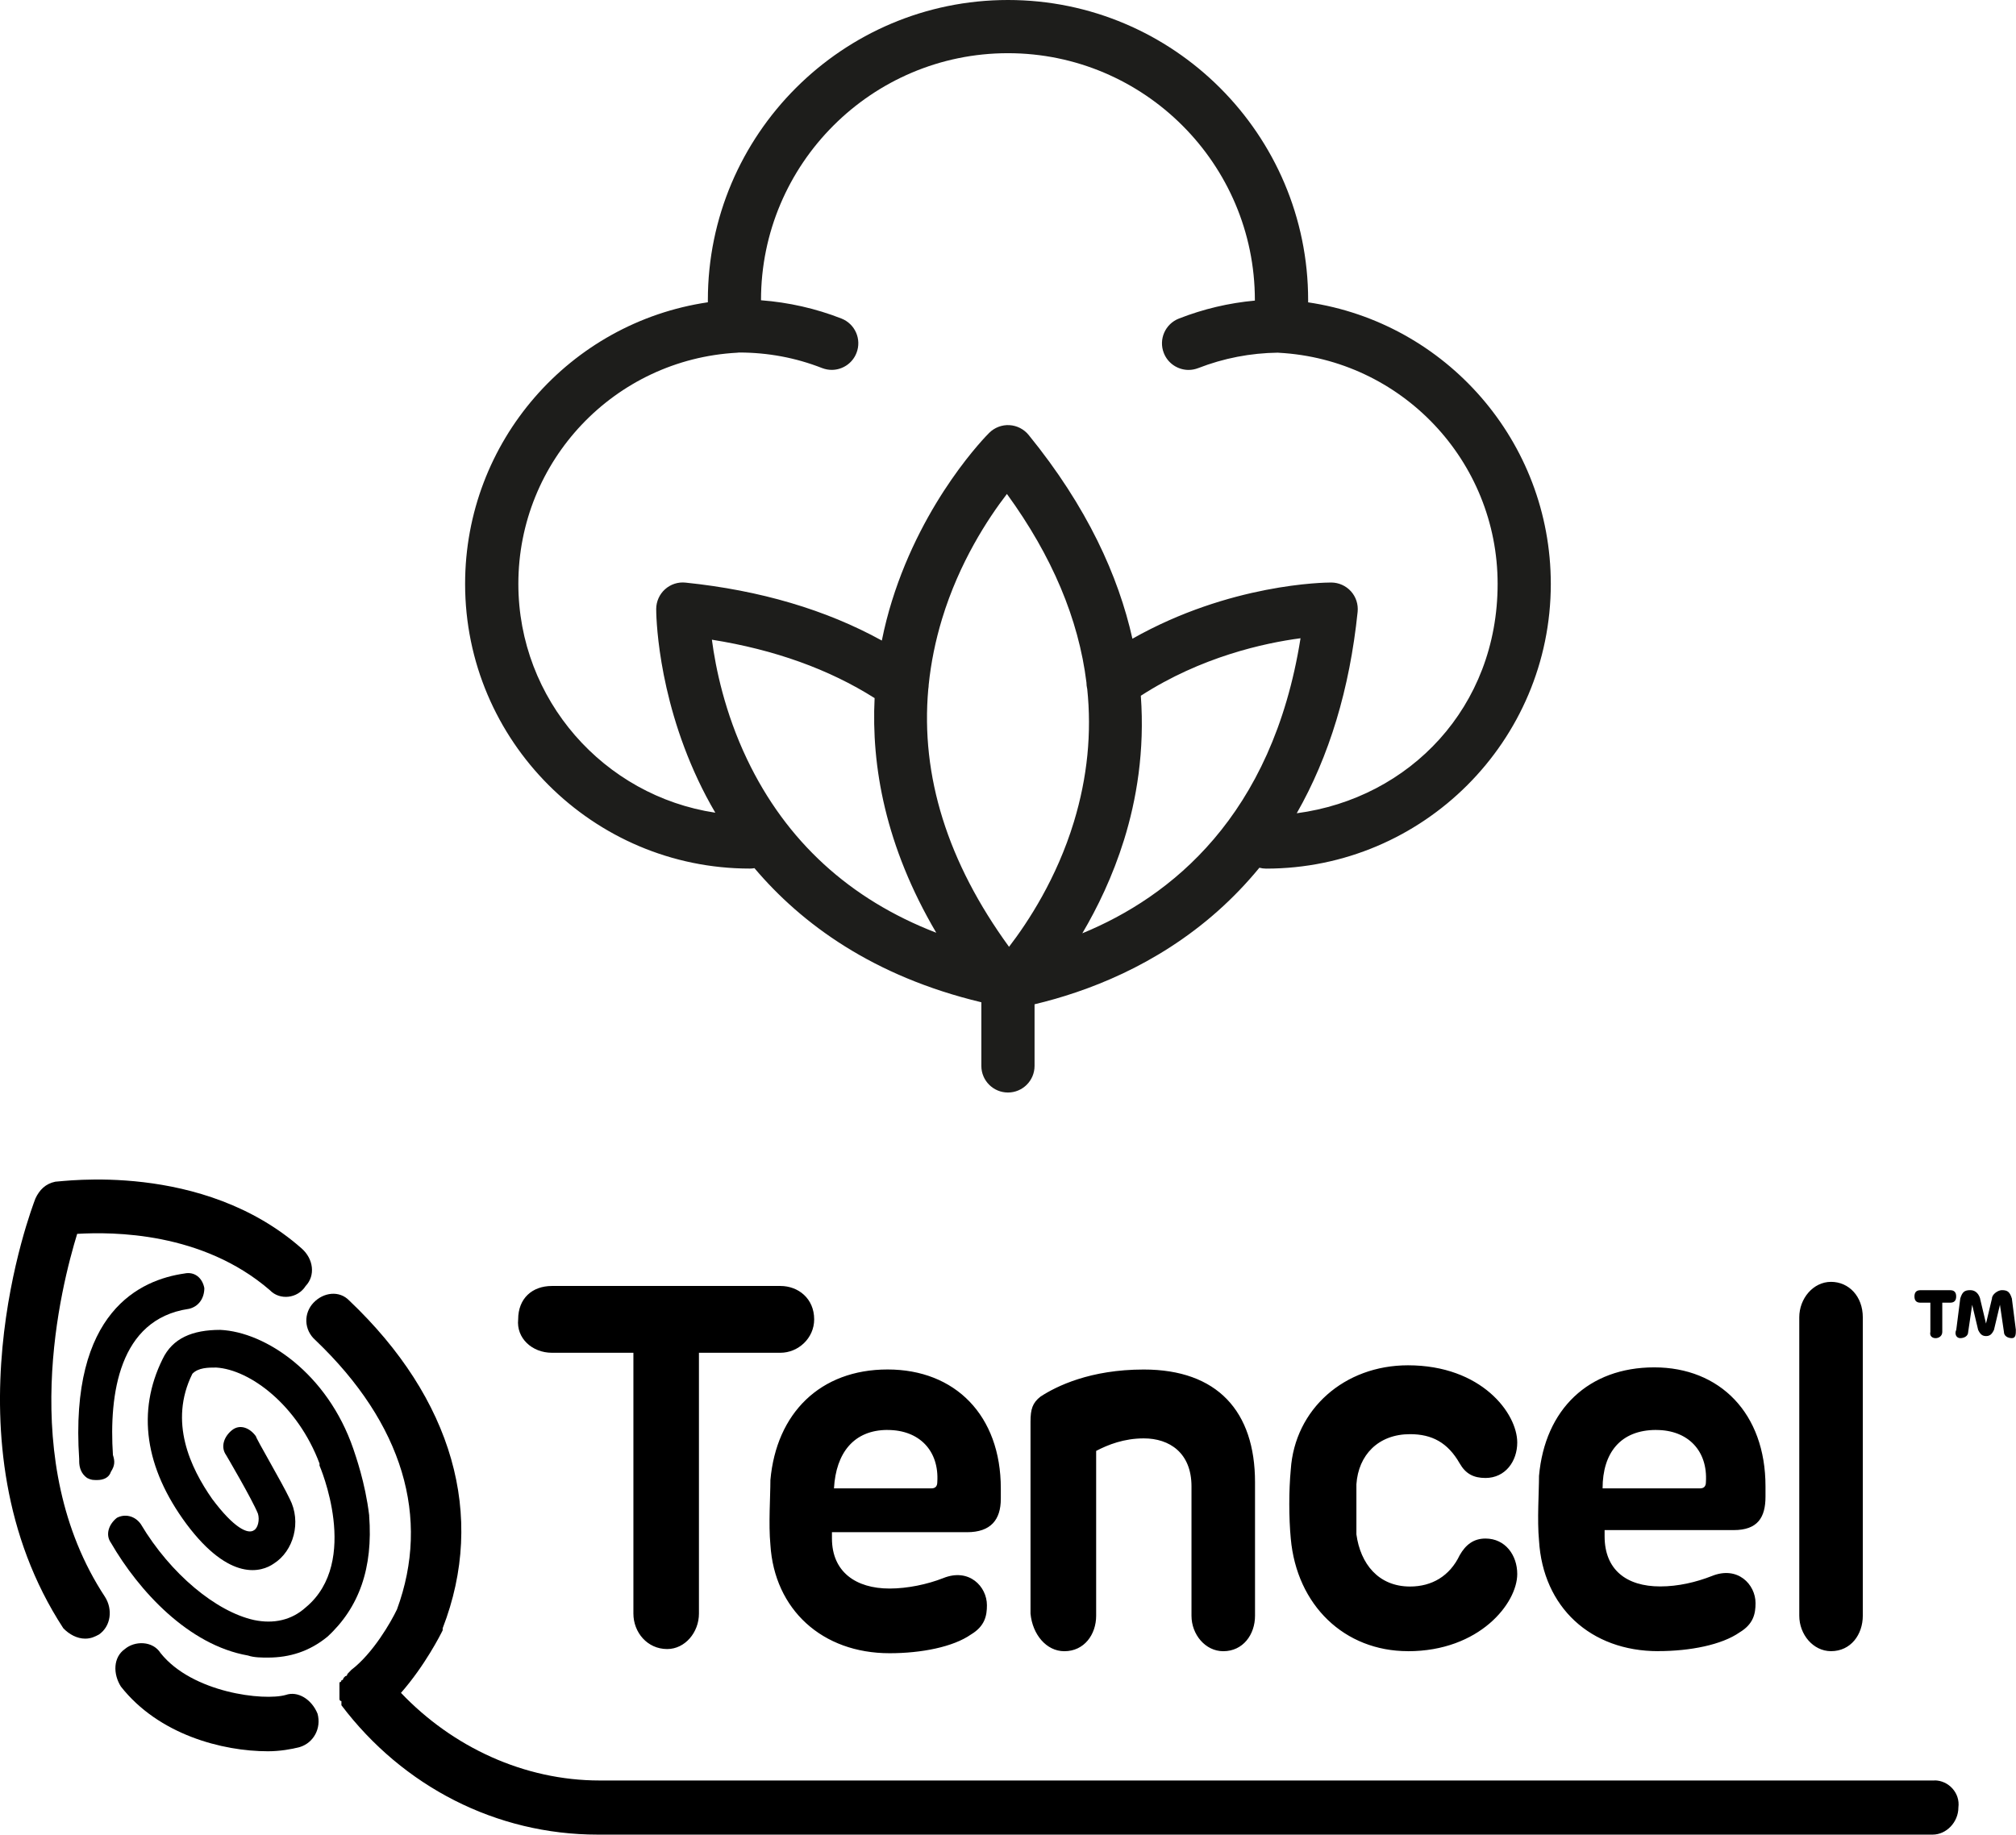 <?xml version="1.0" encoding="UTF-8"?><svg xmlns="http://www.w3.org/2000/svg" viewBox="0 0 429.68 391.13"><defs><style>.d{fill:#1d1d1b;}</style></defs><g id="a"/><g id="b"><g id="c"><g><g><g><path d="M78.69,323.08c-.85-7.12-2.96-12.9-3.39-14.23-5.5-16.01-18.63-24.91-28.37-25.35-5.93,0-10.16,1.78-12.28,6.23-5.5,11.12-3.81,23.13,5.08,35.14,9.31,12.46,16.09,10.23,18.63,8.45,4.23-2.67,5.93-8.9,3.39-13.79-1.69-3.56-7.2-12.9-7.2-13.34-1.27-1.78-3.39-2.67-5.08-1.33-1.69,1.33-2.54,3.56-1.27,5.34,0,0,5.5,9.34,6.77,12.46,.42,1.33,0,3.11-.85,3.56-1.27,.89-4.23-.44-8.89-6.67-4.66-6.67-9.31-16.46-4.23-26.69,1.27-1.33,3.39-1.33,5.08-1.33,7.2,.44,17.36,8.01,22.02,20.46v.44s8.89,20.46-2.96,30.25c-2.96,2.67-6.77,3.56-11.01,2.67-8.04-1.78-17.78-9.79-24.13-20.46-1.27-1.78-3.39-2.22-5.08-1.33-1.69,1.33-2.54,3.56-1.27,5.34,5.93,10.23,16.51,21.8,29.21,24.02,1.27,.44,2.96,.44,4.23,.44,4.66,0,8.89-1.33,12.7-4.45,6.77-6.23,9.74-14.68,8.89-25.8"/><path d="M16.45,263.03c7.62-.44,26.67-.44,41.07,12.01,2.12,2.22,5.93,1.78,7.62-.89,2.12-2.22,1.69-5.78-.85-8.01-21.17-18.68-51.23-14.23-52.5-14.23-2.12,.44-3.39,1.78-4.23,3.56-.85,2.22-19.9,52.04,5.93,91.63,1.27,1.33,2.96,2.22,4.66,2.22,1.27,0,2.12-.44,2.96-.89,2.54-1.78,2.96-5.34,1.27-8.01-19.05-28.91-9.32-66.28-5.93-77.4m395.87,116.54H127.8c-16.09,0-31.33-7.12-42.34-18.68,5.08-5.78,8.47-12.46,8.89-13.34v-.44c9.31-24.02,2.12-48.93-19.9-69.84-2.12-2.22-5.5-1.78-7.62,.44-2.12,2.22-2.12,5.78,.42,8.01,18.63,17.79,24.56,37.81,17.36,57.38-1.27,2.67-5.08,9.34-9.74,12.9l-.42,.44-.42,.44s0,.44-.42,.44l-.42,.44s0,.44-.42,.44c0,0,0,.44-.42,.44v3.56s0,.44,.42,.44v.89c13.12,17.35,33.02,27.58,54.62,27.58H411.9c2.96,0,5.5-2.67,5.5-5.78,.42-3.11-2.12-5.78-5.08-5.78"/><path d="M40.16,279.04c2.12-.44,3.39-2.22,3.39-4.45-.42-2.22-2.12-3.56-4.23-3.11-9.31,1.33-24.56,8.01-22.44,39.59v.44c0,1.33,.42,2.67,1.69,3.56,.85,.44,1.27,.44,2.12,.44,1.27,0,2.54-.44,2.96-1.78,.85-1.33,.85-2.22,.42-3.56-.85-12.9,1.27-28.91,16.09-31.14m20.75,82.29c-4.66,1.33-19.9-.44-26.67-8.9-1.69-2.67-5.5-2.67-7.62-.89-2.54,1.78-2.54,5.34-.85,8.01,8.04,10.23,21.59,13.79,31.33,13.79,2.54,0,5.08-.44,6.77-.89,2.96-.89,4.66-4,3.81-7.12-1.27-3.11-4.23-4.89-6.77-4"/></g><path d="M117.64,288.38h17.36v55.6c0,4,2.96,7.56,7.2,7.56,3.81,0,6.77-3.56,6.77-7.56v-55.6h17.36c3.81,0,7.2-3.11,7.2-7.12,0-4.45-3.39-7.12-7.2-7.12h-48.69c-4.23,0-7.2,2.67-7.2,7.12-.42,4,2.96,7.12,7.2,7.12m71.55,16.46c6.77,0,11.01,4.45,10.58,11.12,0,.89-.42,1.33-1.27,1.33h-20.75c.42-7.56,4.23-12.46,11.43-12.46m-24.98,10.68c0,3.56-.42,9.34,0,13.79,.85,13.79,11.01,23.13,25.4,23.13,6.77,0,13.55-1.33,17.36-4,2.96-1.78,3.39-4,3.39-6.23,0-4-3.81-8.01-9.32-5.78-3.39,1.33-7.62,2.22-11.43,2.22-7.2,0-12.28-3.56-12.28-10.68v-1.33h28.79c5.08,0,7.2-2.67,7.2-7.12v-2.22c0-15.57-9.74-25.35-24.13-25.35s-23.71,9.34-24.98,23.58m62.66,36.48c4.23,0,6.77-3.56,6.77-7.56v-35.14c2.54-1.33,5.93-2.67,10.16-2.67,5.5,0,10.16,3.11,10.16,10.23v27.58c0,4,2.96,7.56,6.77,7.56,4.23,0,6.77-3.56,6.77-7.56v-28.47c0-15.12-8.04-24.02-23.71-24.02-11.43,0-18.63,3.56-22.02,5.78-1.69,1.33-2.12,2.67-2.12,5.34v40.92c.42,4.45,3.39,8.01,7.2,8.01m73.25,0c15.24,0,23.29-10.23,23.29-16.46,0-4-2.54-7.56-6.77-7.56-2.54,0-4.23,1.33-5.5,3.56-2.12,4.45-5.93,6.67-10.58,6.67-6.77,0-10.58-4.89-11.43-11.12v-10.68c.42-6.23,4.66-10.68,11.43-10.68,4.66,0,8.04,1.78,10.58,6.23,1.27,2.22,2.96,3.11,5.5,3.11,4.23,0,6.77-3.56,6.77-7.56,0-6.23-7.62-16.46-23.29-16.46-13.55,0-24.13,9.34-24.98,22.24-.42,4.45-.42,10.23,0,14.68,1.27,14.23,11.43,24.02,24.98,24.02m52.92-47.15c6.77,0,11.01,4.45,10.58,11.12,0,.89-.42,1.33-1.27,1.33h-20.75c0-7.56,3.81-12.46,11.43-12.46m.42,47.15c6.78,0,13.55-1.33,17.36-4,2.96-1.78,3.39-4,3.39-6.23,0-4-3.81-8.01-9.31-5.78-3.39,1.33-7.2,2.22-11.01,2.22-7.2,0-11.85-3.56-11.85-10.68v-1.33h27.52c5.08,0,6.77-2.67,6.77-7.12v-2.22c0-15.57-9.74-25.35-23.71-25.35s-23.29,8.9-24.56,23.13c0,3.56-.42,9.34,0,13.79,.85,14.23,11.01,23.58,25.4,23.58m36.84,0c4.23,0,6.77-3.56,6.77-7.56v-63.61c0-4.45-2.96-7.56-6.77-7.56s-6.77,3.56-6.77,7.56v63.61c0,4,2.96,7.56,6.77,7.56m23.71-74.29v6.23c0,1.78-2.96,1.78-2.54,0v-6.23h-2.12c-.85,0-1.27-.44-1.27-1.33s.42-1.33,1.27-1.33h6.35c.85,0,1.27,.44,1.27,1.33s-.42,1.33-1.27,1.33h-1.69Zm8.05-.89l1.27,5.34,1.27-5.34c0-.89,1.27-1.78,2.12-1.78,1.27,0,1.69,.44,2.12,1.78l.85,6.67c0,.89,0,1.78-.85,1.78s-1.69-.44-1.69-1.33l-.85-5.78-1.27,5.34c-.42,.89-.85,1.33-1.69,1.33s-1.27-.44-1.69-1.33l-1.27-5.34-.85,5.78c0,.89-.85,1.33-1.69,1.33s-1.27-.89-.85-1.78l.85-6.67c.42-1.33,.85-1.78,2.12-1.78,.85,0,1.69,.44,2.12,1.78Z"/></g><path class="d" d="M278.81,64.44c0-.16,0-.31,0-.47,0-35.28-28.7-63.97-63.97-63.97s-63.97,28.7-63.97,63.97c0,.16,0,.31,0,.47-29.43,4.34-51.74,29.69-51.74,60.03,0,33.46,27.23,60.69,60.69,60.69,.34,0,.66-.03,.98-.09,10.04,11.87,25.29,23.07,48.36,28.59v13.57c0,3.13,2.54,5.67,5.67,5.67s5.67-2.54,5.67-5.67v-13.14c11.05-2.63,25.9-8.17,39.07-19.89,3.2-2.85,6.15-5.93,8.85-9.22,.45,.12,.93,.19,1.42,.19,33.47,0,60.69-27.22,60.69-60.69,0-30.34-22.31-55.69-51.74-60.03Zm-119.59,97.41c-4.76-9.97-6.7-19.46-7.49-25.48,13.34,2.12,24.96,6.3,34.68,12.45-.72,14.43,2.26,31.54,13.14,50.02-18.45-7.12-31.99-19.52-40.33-36.99Zm72.5-15.06c.99,9.44,.05,18.93-2.84,28.43-3.66,12.03-9.75,21.32-13.82,26.62-13.11-18.02-18.86-36.43-17.21-54.95,.05-.31,.09-.61,.09-.92,.48-4.68,1.43-9.36,2.85-14.05,3.66-12.03,9.74-21.32,13.82-26.62,9.62,13.23,15.28,26.66,16.95,40.2,0,.43,.05,.87,.15,1.3Zm-1.04,52.17c3.22-5.45,6.48-12.16,8.9-19.94,2.63-8.47,4.43-18.9,3.57-30.7,12.9-8.33,26.33-11.24,34.04-12.26-6.03,37.99-27.7,55.16-46.51,62.9Zm45.7-25.59c6.92-12.12,11.28-26.47,12.98-42.94,.16-1.59-.35-3.18-1.42-4.37s-2.6-1.87-4.2-1.88h-.04c-1.35,0-21.56,.22-42.34,11.98-2.99-13.38-9.63-28.09-22.12-43.44-1.01-1.24-2.5-2-4.1-2.09-1.59-.09-3.16,.51-4.3,1.64-.57,.56-13.96,14.04-20.74,35.85-.82,2.63-1.55,5.45-2.15,8.43-11.9-6.56-25.93-10.71-41.84-12.35-1.59-.17-3.18,.35-4.37,1.42-1.19,1.07-1.87,2.6-1.88,4.2,0,.71,.05,17.6,8.92,36.45,1.06,2.26,2.28,4.6,3.68,6.98-23.73-3.57-41.98-24.09-41.98-48.79,0-26.22,20.49-47.86,46.64-49.27,.13,0,.25-.02,.37-.04,.03,0,.06,0,.08,0,6.09,0,12.03,1.11,17.64,3.31,.68,.26,1.38,.39,2.06,.39,2.27,0,4.41-1.37,5.28-3.61,1.14-2.92-.3-6.2-3.22-7.34-5.5-2.15-11.24-3.44-17.13-3.89v-.04c0-29.02,23.61-52.63,52.63-52.63s52.63,23.61,52.63,52.63c0,.04,0,.07,0,.11-5.56,.51-10.98,1.79-16.19,3.83-2.92,1.14-4.36,4.43-3.22,7.34,.87,2.24,3.02,3.61,5.28,3.61,.69,0,1.38-.13,2.06-.39,5.41-2.11,11.12-3.21,16.98-3.29,.06,0,.12,.02,.19,.02,26.15,1.41,46.64,23.05,46.64,49.27s-18.69,45.7-42.83,48.9Z"/></g></g></g></svg>